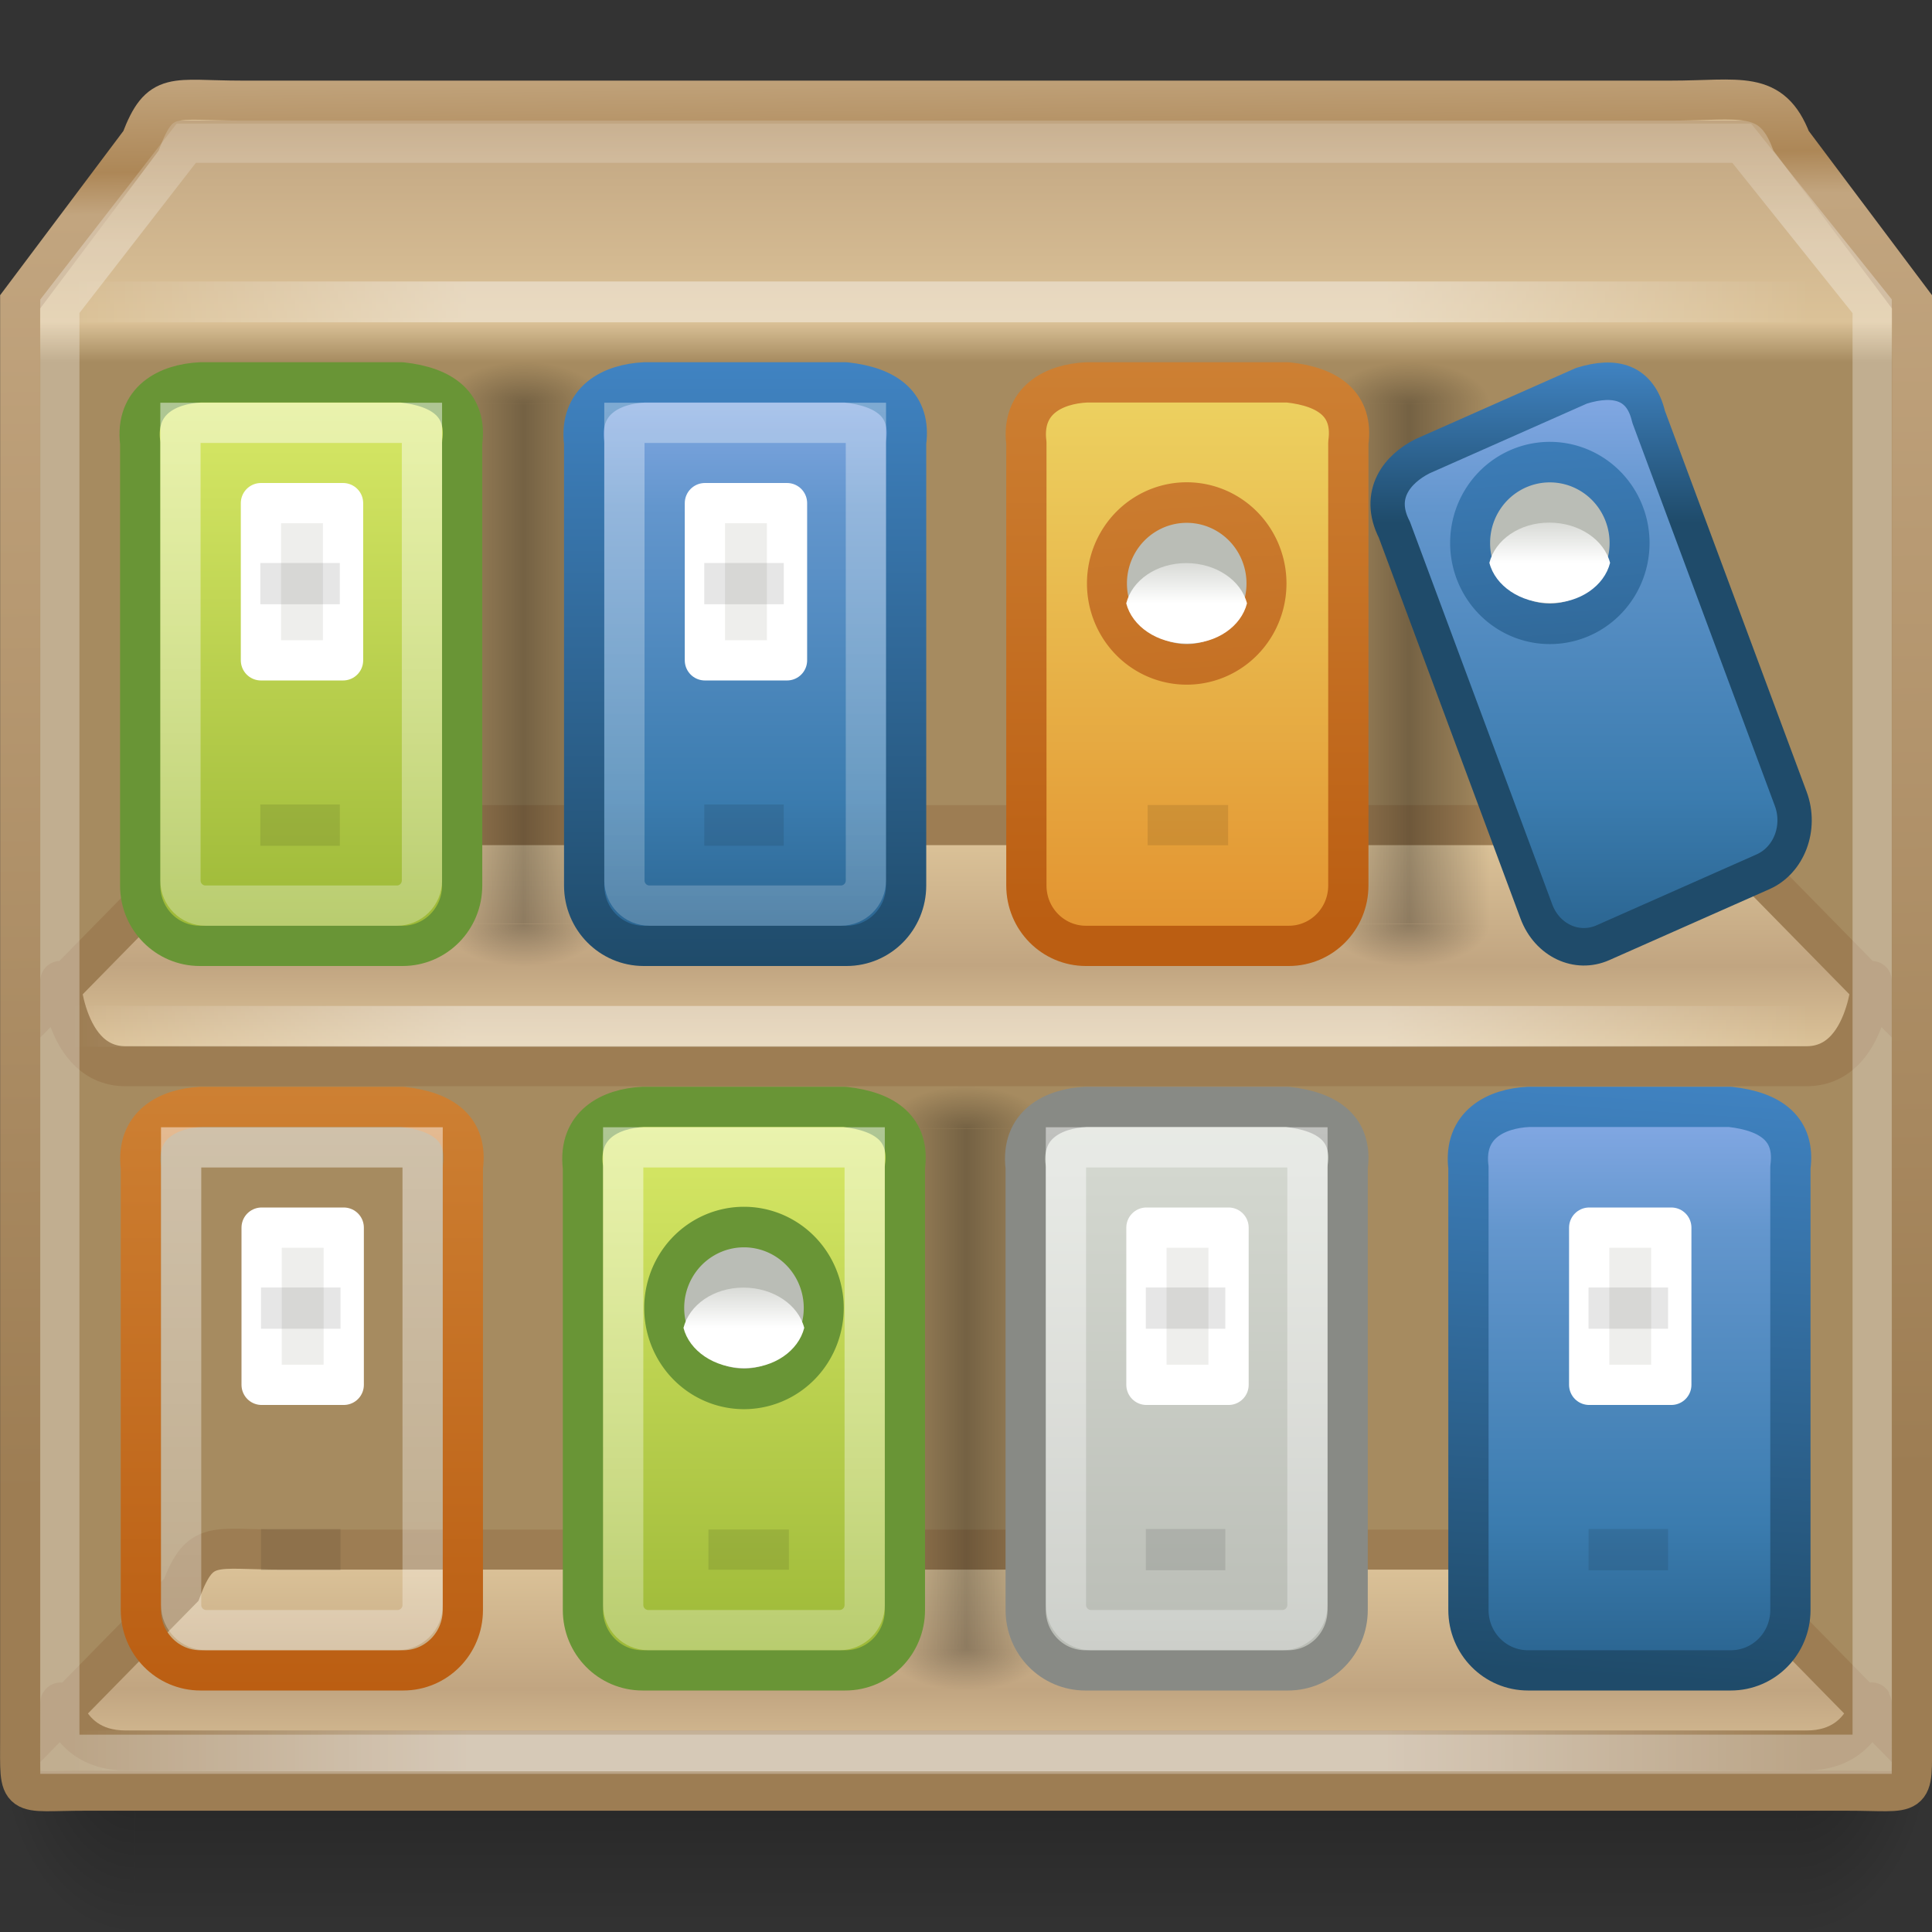 <?xml version="1.0" encoding="UTF-8"?>
<!-- Created with Inkscape (http://www.inkscape.org/) -->
<svg id="svg2" width="48" height="48" version="1.0" xmlns="http://www.w3.org/2000/svg" xmlns:cc="http://creativecommons.org/ns#" xmlns:dc="http://purl.org/dc/elements/1.1/" xmlns:rdf="http://www.w3.org/1999/02/22-rdf-syntax-ns#" xmlns:xlink="http://www.w3.org/1999/xlink">
 <rect width="100%" height="100%" fill="#333333" stroke="none"/>
 <defs id="defs5">
  <linearGradient id="linearGradient4704">
   <stop id="stop4706" style="stop-color:#8badea" offset="0"/>
   <stop id="stop4708" style="stop-color:#6396cd" offset=".2"/>
   <stop id="stop4710" style="stop-color:#3b7caf" offset=".6"/>
   <stop id="stop4712" style="stop-color:#194c70" offset="1"/>
  </linearGradient>
  <linearGradient id="linearGradient4379">
   <stop id="stop4381" style="stop-color:#dac197" offset="0"/>
   <stop id="stop4383" style="stop-color:#c1a581" offset=".094"/>
   <stop id="stop4385" style="stop-color:#dbc298" offset=".157"/>
   <stop id="stop4387" style="stop-color:#a68b60" offset="1"/>
  </linearGradient>
  <linearGradient id="linearGradient3304">
   <stop id="stop3306" style="stop-opacity:0" offset="0"/>
   <stop id="stop3312" offset=".5"/>
   <stop id="stop3308" style="stop-opacity:0" offset="1"/>
  </linearGradient>
  <linearGradient id="linearGradient3290">
   <stop id="stop3292" offset="0"/>
   <stop id="stop3294" style="stop-opacity:0" offset="1"/>
  </linearGradient>
  <linearGradient id="linearGradient3146">
   <stop id="stop3148" style="stop-color:#fff" offset="0"/>
   <stop id="stop3150" style="stop-color:#fff;stop-opacity:0" offset="1"/>
  </linearGradient>
  <radialGradient id="radialGradient3296" cx="2" cy="39.016" r="1.5" gradientTransform="matrix(2 0 0 2 -9 -116.53)" gradientUnits="userSpaceOnUse" xlink:href="#linearGradient3290"/>
  <radialGradient id="radialGradient3300" cx="2" cy="39.016" r="1.5" gradientTransform="matrix(2 0 0 2 38 -39.531)" gradientUnits="userSpaceOnUse" xlink:href="#linearGradient3290"/>
  <linearGradient id="linearGradient3310" x1="10.916" x2="10.916" y1="35.499" y2="41.5" gradientUnits="userSpaceOnUse" xlink:href="#linearGradient3304"/>
  <linearGradient id="linearGradient3275-9">
   <stop id="stop3277-7" style="stop-color:#fff;stop-opacity:0" offset="0"/>
   <stop id="stop3283" style="stop-color:#fff" offset=".245"/>
   <stop id="stop3285" style="stop-color:#fff" offset=".773"/>
   <stop id="stop3279-1" style="stop-color:#fff;stop-opacity:0" offset="1"/>
  </linearGradient>
  <linearGradient id="linearGradient4152" x1="57.013" x2="57.013" y1="26" y2="44" gradientTransform="matrix(-1 0 0 1 67 -13)" gradientUnits="userSpaceOnUse" xlink:href="#linearGradient4704"/>
  <linearGradient id="linearGradient4154" x1="5.392" x2="5.392" y1="-38.886" y2="8.934" gradientTransform="translate(0 37)" gradientUnits="userSpaceOnUse" xlink:href="#linearGradient3146"/>
  <linearGradient id="linearGradient4168" x1="57" x2="57" y1="26" y2="44" gradientTransform="matrix(-1 0 0 1 67 -13)" gradientUnits="userSpaceOnUse" xlink:href="#linearGradient7012-661-145-733-759-865-745-661-970-94"/>
  <linearGradient id="linearGradient4293" x1="44.995" x2="3.005" y1="17.5" y2="17.5" gradientTransform="matrix(1.029 0 0 1 -1.286 -10)" gradientUnits="userSpaceOnUse" spreadMethod="reflect" xlink:href="#linearGradient3275-9"/>
  <linearGradient id="linearGradient4296" x1="25.011" x2="25.011" y1="16.883" y2="20.736" gradientTransform="matrix(1.282 0 0 1.557 -9.07 -23.291)" gradientUnits="userSpaceOnUse">
   <stop id="stop4463" style="stop-color:#dac197" offset="0"/>
   <stop id="stop4465" style="stop-color:#c1a581" offset="0"/>
   <stop id="stop4467" style="stop-color:#dbc298" offset=".833"/>
   <stop id="stop4469" style="stop-color:#a68b60" offset="1"/>
  </linearGradient>
  <linearGradient id="linearGradient4298" x1="15" x2="15.464" y1="9" y2="45.042" gradientTransform="translate(-3 -8)" gradientUnits="userSpaceOnUse">
   <stop id="stop4391" style="stop-color:#c9af8b" offset="0"/>
   <stop id="stop4393" style="stop-color:#ad8757" offset=".088"/>
   <stop id="stop4395" style="stop-color:#c2a57f" offset=".117"/>
   <stop id="stop4397" style="stop-color:#9d7d53" offset="1"/>
  </linearGradient>
  <linearGradient id="linearGradient4401" x1="44.995" x2="3.005" y1="17.5" y2="17.5" gradientTransform="matrix(1.029 0 0 1 -1.286 8)" gradientUnits="userSpaceOnUse" spreadMethod="reflect" xlink:href="#linearGradient3275-9"/>
  <linearGradient id="linearGradient4405" x1="25.011" x2="24.997" y1="16.883" y2="37.277" gradientTransform="matrix(1.282 0 0 1.557 -10.07 -5.291)" gradientUnits="userSpaceOnUse" xlink:href="#linearGradient4379"/>
  <linearGradient id="linearGradient4455" x1="25.011" x2="24.997" y1="16.883" y2="37.277" gradientTransform="matrix(1.282 0 0 1.557 -10.07 12.709)" gradientUnits="userSpaceOnUse" xlink:href="#linearGradient4379"/>
  <linearGradient id="linearGradient4459" x1="44.995" x2="3.005" y1="17.5" y2="17.5" gradientTransform="matrix(1.029 0 0 1 -1.286 26)" gradientUnits="userSpaceOnUse" spreadMethod="reflect" xlink:href="#linearGradient3275-9"/>
  <linearGradient id="linearGradient4513" x1="56.086" x2="63.349" y1="25.787" y2="43.685" gradientTransform="matrix(-1 0 0 1 67 -13)" gradientUnits="userSpaceOnUse" xlink:href="#linearGradient4704"/>
  <linearGradient id="linearGradient4529" x1="56.983" x2="56.983" y1="27" y2="44" gradientTransform="matrix(-1 0 0 1 67 -13)" gradientUnits="userSpaceOnUse" xlink:href="#linearGradient2264"/>
  <linearGradient id="linearGradient4545" x1="56.983" x2="56.983" y1="26" y2="44" gradientTransform="matrix(-1 0 0 1 67 -13)" gradientUnits="userSpaceOnUse" xlink:href="#linearGradient4704"/>
  <linearGradient id="linearGradient4559" x1="23" x2="23" y1="6" y2="1" gradientUnits="userSpaceOnUse">
   <stop id="stop4555" style="stop-color:#fff" offset="0"/>
   <stop id="stop4557" style="stop-color:#fff;stop-opacity:0" offset="1"/>
  </linearGradient>
  <linearGradient id="linearGradient4634" x1="36.562" x2="36.562" y1="-17" y2="-20.594" gradientTransform="matrix(.619 0 0 .5 -12.116 40.5)" gradientUnits="userSpaceOnUse">
   <stop id="stop3236-3" style="stop-color:#fff" offset="0"/>
   <stop id="stop3238-2" style="stop-color:#fff;stop-opacity:0" offset="1"/>
  </linearGradient>
  <linearGradient id="linearGradient2490-182-124">
   <stop id="stop2788" style="stop-color:#1f4b6a" offset="0"/>
   <stop id="stop2790" style="stop-color:#4083c2" offset="1"/>
  </linearGradient>
  <linearGradient id="linearGradient4702" x1="4.987" x2="4.987" y1="28" y2="13" gradientUnits="userSpaceOnUse" xlink:href="#linearGradient2490-182-124"/>
  <linearGradient id="linearGradient4720" x1="14.731" x2="16.345" y1="18.968" y2="14.991" gradientUnits="userSpaceOnUse" xlink:href="#linearGradient2490-182-124"/>
  <linearGradient id="linearGradient4738" x1="13.017" x2="14.017" y1="28" y2="13" gradientUnits="userSpaceOnUse" xlink:href="#linearGradient2490-182-124"/>
  <linearGradient id="linearGradient4746" x1="14.064" x2="13.033" y1="43.171" y2="27.924" gradientUnits="userSpaceOnUse" xlink:href="#linearGradient2490-182-124"/>
  <linearGradient id="linearGradient2264">
   <stop id="stop2266" style="stop-color:#d7e866" offset="0"/>
   <stop id="stop2268" style="stop-color:#8cab2a" offset="1"/>
  </linearGradient>
  <linearGradient id="linearGradient7012-661-145-733-759-865-745-661-970-94">
   <stop id="stop3618" style="stop-color:#edd563" offset="0"/>
   <stop id="stop3620" style="stop-color:#e08223" offset="1"/>
  </linearGradient>
  <linearGradient id="linearGradient3390-178-986-453">
   <stop id="stop3624" style="stop-color:#bb5e12" offset="0"/>
   <stop id="stop3626" style="stop-color:#cd8033" offset="1"/>
  </linearGradient>
  <linearGradient id="linearGradient4798" x1="7" x2="7" y1="27" y2="13" gradientUnits="userSpaceOnUse" xlink:href="#linearGradient3390-178-986-453"/>
  <linearGradient id="linearGradient4822" x1="57" x2="57" y1="27" y2="44" gradientTransform="matrix(-1 0 0 1 67 -13)" gradientUnits="userSpaceOnUse" xlink:href="#linearGradient2264"/>
  <linearGradient id="linearGradient5000" x1="5" x2="5" y1="28" y2="13" gradientUnits="userSpaceOnUse" xlink:href="#linearGradient3390-178-986-453"/>
  <linearGradient id="linearGradient4240-6" x1="56.983" x2="56.983" y1="40" y2="28" gradientTransform="matrix(-1 0 0 1 67 -13)" gradientUnits="userSpaceOnUse">
   <stop id="stop3414-2" style="stop-color:#babdb6" offset="0"/>
   <stop id="stop3416-3" style="stop-color:#d3d7cf" offset="1"/>
  </linearGradient>
  <linearGradient id="linearGradient4242-5" x1="5.392" x2="5.392" y1="-38.886" y2="8.934" gradientTransform="translate(0 37)" gradientUnits="userSpaceOnUse">
   <stop id="stop3148-6" style="stop-color:#fff" offset="0"/>
   <stop id="stop3150-2" style="stop-color:#fff;stop-opacity:0" offset="1"/>
  </linearGradient>
  <linearGradient id="linearGradient4806-7" x1="14.064" x2="13.033" y1="43.171" y2="27.924" gradientUnits="userSpaceOnUse">
   <stop id="stop3624-5" style="stop-color:#bb5e12" offset="0"/>
   <stop id="stop3626-4" style="stop-color:#cd8033" offset="1"/>
  </linearGradient>
 </defs>
 <g id="g5200">
  <g id="g3314" transform="matrix(1.116 0 0 1.568 -2.233 -16.969)" style="opacity:.3">
   <rect id="rect3288" transform="scale(-1)" x="-5" y="-41.5" width="3" height="6" style="fill:url(#radialGradient3296)"/>
   <rect id="rect3298" x="42" y="35.5" width="3" height="6" style="fill:url(#radialGradient3300)"/>
   <rect id="rect3302" x="5" y="35.5" width="37" height="6" style="fill:url(#linearGradient3310)"/>
  </g>
  <path id="path2488" d="m6.011 2.5h35.498c1.722 0 2.497-0.287 2.992 1l3.002 4v35.674c0 1.553 0.103 1.316-1.619 1.316h-43.765c-1.722 0-1.619 0.237-1.619-1.316v-35.674l3.002-4c0.481-1.261 0.789-1 2.511-1z" style="display:block;fill:url(#linearGradient4296);stroke-linecap:round;stroke-width:.994;stroke:url(#linearGradient4298)"/>
  <path id="path4451" d="m7.011 38.5h33.498c1.722 0 2.497-0.287 2.992 1l3.002 3.06c0-0.94 0.103 0.93-1.619 0.93h-41.765c-1.722 0-1.619-1.869-1.619-0.93l3.002-3.06c0.481-1.261 0.789-1 2.511-1z" style="display:block;fill:url(#linearGradient4455);stroke-linecap:round;stroke-width:.994;stroke:#9d7d53"/>
  <g id="g4409" transform="matrix(0 -.349 .667 0 -12.667 42.698)" style="opacity:.3">
   <rect id="rect4411" transform="scale(-1)" x="-5" y="-41.5" width="3" height="6" style="fill:url(#radialGradient3296)"/>
   <rect id="rect4413" x="42" y="35.5" width="3" height="6" style="fill:url(#radialGradient3300)"/>
   <rect id="rect4415" x="5" y="35.5" width="37" height="6" style="fill:url(#linearGradient3310)"/>
  </g>
  <path id="path3273" d="m2.32 7.5h42.166" style="fill:none;opacity:.4;stroke-linecap:square;stroke-width:1.014px;stroke:url(#linearGradient4293)"/>
  <path id="path4453" d="m2.32 43.5h42.166" style="fill:none;opacity:.4;stroke-linecap:square;stroke-width:1.014px;stroke:url(#linearGradient4459)"/>
  <g id="g4417" transform="matrix(0 -.349 .667 0 -1.667 42.698)" style="opacity:.3">
   <rect id="rect4419" transform="scale(-1)" x="-5" y="-41.5" width="3" height="6" style="fill:url(#radialGradient3296)"/>
   <rect id="rect4421" x="42" y="35.5" width="3" height="6" style="fill:url(#radialGradient3300)"/>
   <rect id="rect4423" x="5" y="35.5" width="37" height="6" style="fill:url(#linearGradient3310)"/>
  </g>
  <path id="path4403" d="m7.011 20.5h33.498c1.722 0 2.497-0.287 2.992 1l3.002 3.06c0-0.94 0.103 1.93-1.619 1.93h-41.765c-1.722 0-1.619-2.869-1.619-1.93l3.002-3.06c0.481-1.261 0.789-1 2.511-1z" style="display:block;fill:url(#linearGradient4405);stroke-linecap:round;stroke-width:.994;stroke:#9d7d53"/>
  <g id="g4565" transform="matrix(0 -.349 .667 0 17.333 24.698)" style="opacity:.3">
   <rect id="rect4567" transform="scale(-1)" x="-5" y="-41.5" width="3" height="6" style="fill:url(#radialGradient3296)"/>
   <rect id="rect4569" x="42" y="35.5" width="3" height="6" style="fill:url(#radialGradient3300)"/>
   <rect id="rect4571" x="5" y="35.5" width="37" height="6" style="fill:url(#linearGradient3310)"/>
  </g>
  <g id="g4351" transform="matrix(0 -.349 .667 0 -12.667 24.698)" style="opacity:.3">
   <rect id="rect4353" transform="scale(-1)" x="-5" y="-41.5" width="3" height="6" style="fill:url(#radialGradient3296)"/>
   <rect id="rect4355" x="42" y="35.5" width="3" height="6" style="fill:url(#radialGradient3300)"/>
   <rect id="rect4357" x="5" y="35.5" width="37" height="6" style="fill:url(#linearGradient3310)"/>
  </g>
  <g id="g4337" transform="matrix(0 -.349 .667 0 -1.667 24.698)" style="opacity:.3">
   <rect id="rect4339" transform="scale(-1)" x="-5" y="-41.5" width="3" height="6" style="fill:url(#radialGradient3296)"/>
   <rect id="rect4341" x="42" y="35.5" width="3" height="6" style="fill:url(#radialGradient3300)"/>
   <rect id="rect4343" x="5" y="35.5" width="37" height="6" style="fill:url(#linearGradient3310)"/>
  </g>
  <path id="path4399" d="m2.32 25.5h42.166" style="fill:none;opacity:.4;stroke-linecap:square;stroke-width:1.014px;stroke:url(#linearGradient4401)"/>
  <g id="g4365" transform="matrix(0 -.349 .667 0 9.333 24.698)" style="opacity:.3">
   <rect id="rect4367" transform="scale(-1)" x="-5" y="-41.5" width="3" height="6" style="fill:url(#radialGradient3296)"/>
   <rect id="rect4369" x="42" y="35.5" width="3" height="6" style="fill:url(#radialGradient3300)"/>
   <rect id="rect4371" x="5" y="35.5" width="37" height="6" style="fill:url(#linearGradient3310)"/>
  </g>
  <g id="g4425" transform="matrix(0 -.349 .667 0 9.333 42.698)" style="opacity:.3">
   <rect id="rect4427" transform="scale(-1)" x="-5" y="-41.5" width="3" height="6" style="fill:url(#radialGradient3296)"/>
   <rect id="rect4429" x="42" y="35.5" width="3" height="6" style="fill:url(#radialGradient3300)"/>
   <rect id="rect4431" x="5" y="35.5" width="37" height="6" style="fill:url(#linearGradient3310)"/>
  </g>
  <path id="path3802" d="m4.628 3.558-3.141 4.051v35.975l45.026-4.3e-4v-35.975l-3.241-4.051z" style="color:#000000;fill:none;opacity:.3;stroke-width:.974;stroke:url(#linearGradient4559)"/>
 </g>
 <g id="g5305">
  <g id="g4140" transform="translate(10.013 -4)">
   <path id="path4142" d="m4.5 15v11c0 0.83 0.661 1.5 1.481 1.5h5.037c0.821 0 1.481-0.67 1.481-1.5v-11c0.128-0.941-0.477-1.388-1.5-1.5h-5c-0.815 0.039-1.626 0.443-1.5 1.5z" style="fill:url(#linearGradient4152);stroke-dashoffset:1.4;stroke-linecap:square;stroke-linejoin:round;stroke-miterlimit:7.1;stroke:url(#linearGradient4702)"/>
   <path id="path4144" d="m11.5 14.506v11.369c0 0.346-0.279 0.625-0.625 0.625h-4.75c-0.346 0-0.625-0.279-0.625-0.625v-11.369z" style="fill:none;opacity:.5;stroke-dashoffset:1.4;stroke-linecap:round;stroke-miterlimit:7.1;stroke:url(#linearGradient4154)"/>
   <rect id="rect4146" x="7.5" y="16.5" width="2.04" height="3.906" rx="0" ry="0" style="fill:#eeeeec;stroke-dashoffset:1.4;stroke-linecap:round;stroke-linejoin:round;stroke:#fff"/>
   <g id="g4148" transform="matrix(.952 0 0 1 -61.841 -5)" style="opacity:.1">
    <path id="path4150" d="m73.333 23.5h1.05" style="fill:none;stroke-linecap:square;stroke-width:1.025px;stroke:#000"/>
    <path id="path5130" d="m73.333 29.5h1.05" style="fill:none;stroke-linecap:square;stroke-width:1.025px;stroke:#000"/>
   </g>
  </g>
  <g id="g4156" transform="translate(21 -4)">
   <path id="path4158" d="m4.5 15v11c0 0.83 0.661 1.5 1.481 1.5h5.037c0.821 0 1.481-0.67 1.481-1.5v-11c0.128-0.941-0.477-1.388-1.5-1.5h-5c-0.815 0.039-1.626 0.443-1.5 1.5z" style="fill:url(#linearGradient4168);stroke-dashoffset:1.4;stroke-linecap:square;stroke-linejoin:round;stroke-miterlimit:7.1;stroke:url(#linearGradient4798)"/>
   <path id="path4160" d="m11.5 14.506v11.369c0 0.346-0.279 0.625-0.625 0.625h-4.75c-0.346 0-0.625-0.279-0.625-0.625v-11.369z" style="fill:none;opacity:.7;stroke-dashoffset:1.4;stroke-linecap:round;stroke-miterlimit:7.1;stroke:url(#linearGradient4154)"/>
   <g id="g4800" transform="translate(-2.019 -13.01)">
    <path id="path4802" transform="matrix(.97 0 0 .984 .343 -.462)" d="m12.517 32.488a2.043 2.043 0 1 1-4.086 0 2.043 2.043 0 1 1 4.086 0z" style="fill:#babdb6;stroke-dashoffset:1.4;stroke-linecap:round;stroke-linejoin:round;stroke-width:1.024;stroke:url(#linearGradient4806-7)"/>
    <path id="path4804" d="m10.49 31c-0.743 0-1.347 0.431-1.49 1 0.144 0.569 0.766 1 1.51 1 0.743 0 1.347-0.431 1.49-1-0.144-0.569-0.766-1-1.51-1z" style="fill:url(#linearGradient4634)"/>
   </g>
  </g>
  <g id="g4188" transform="translate(-1 14)">
   <path id="path4190" d="m4.5 15v11c0 0.83 0.661 1.5 1.481 1.5h5.037c0.821 0 1.481-0.67 1.481-1.5v-11c0.128-0.941-0.477-1.388-1.5-1.5h-5c-0.815 0.039-1.626 0.443-1.5 1.5z" style="fill:url(#linearGradient4168);stroke-dashoffset:1.4;stroke-linecap:square;stroke-linejoin:round;stroke-miterlimit:7.1;stroke:url(#linearGradient5000)"/>
   <path id="path4192" d="m11.5 14.506v11.369c0 0.346-0.279 0.625-0.625 0.625h-4.75c-0.346 0-0.625-0.279-0.625-0.625v-11.369z" style="fill:none;opacity:.7;stroke-dashoffset:1.4;stroke-linecap:round;stroke-miterlimit:7.1;stroke:url(#linearGradient4154)"/>
   <rect id="rect4194" x="7.5" y="16.5" width="2.04" height="3.906" rx="0" ry="0" style="fill:#eeeeec;stroke-dashoffset:1.4;stroke-linecap:round;stroke-linejoin:round;stroke:#fff"/>
   <g id="g4196" transform="matrix(.952 0 0 1 -61.841 -5)" style="opacity:.1">
    <path id="path4198" d="m73.333 23.5h1.05" style="fill:none;stroke-linecap:square;stroke-width:1.025px;stroke:#000"/>
    <path id="path5132" d="m73.333 29.5h1.05" style="fill:none;stroke-linecap:square;stroke-width:1.025px;stroke:#000"/>
   </g>
  </g>
  <g id="g4501" transform="matrix(.79 -.35 .321 .863 26.27 1.783)">
   <path id="path4503" d="m4.5 15v11c0 0.83 0.661 1.5 1.481 1.5h5.037c0.821 0 1.481-0.67 1.481-1.5v-11c0.128-0.941-0.477-1.388-1.5-1.5h-5c-0.815 0.039-1.626 0.443-1.5 1.5z" style="fill:url(#linearGradient4513);stroke-dashoffset:1.4;stroke-linecap:square;stroke-linejoin:round;stroke-miterlimit:7.1;stroke:url(#linearGradient4720)"/>
   <g id="g3362" transform="matrix(1.086 .441 -.404 .994 9.887 -18.91)">
    <path id="path3364" transform="matrix(.97 0 0 .984 .343 -.462)" d="m12.517 32.488a2.043 2.043 0 1 1-4.086 0 2.043 2.043 0 1 1 4.086 0z" style="fill:#babdb6;stroke-dashoffset:1.4;stroke-linecap:round;stroke-linejoin:round;stroke-width:1.024;stroke:url(#linearGradient4746)"/>
    <path id="path3366" d="m10.49 31c-0.743 0-1.347 0.431-1.49 1 0.144 0.569 0.766 1 1.51 1 0.743 0 1.347-0.431 1.49-1-0.144-0.569-0.766-1-1.51-1z" style="fill:url(#linearGradient4634)"/>
   </g>
   <path id="path4505" d="m11.5 14.506v11.369c0 0.346-0.279 0.625-0.625 0.625h-4.75c-0.346 0-0.625-0.279-0.625-0.625v-11.369z" style="fill:none;opacity:.5;stroke-dashoffset:1.4;stroke-linecap:round;stroke-miterlimit:7.1;stroke:url(#linearGradient4154)"/>
  </g>
  <g id="g4517" transform="translate(-1.017 -4)">
   <path id="path4519" d="m4.5 15v11c0 0.83 0.661 1.5 1.481 1.5h5.037c0.821 0 1.481-0.67 1.481-1.5v-11c0.128-0.941-0.477-1.388-1.5-1.5h-5c-0.815 0.039-1.626 0.443-1.5 1.5z" style="fill:url(#linearGradient4529);stroke-dashoffset:1.4;stroke-linecap:square;stroke-linejoin:round;stroke-miterlimit:7.1;stroke:#699536"/>
   <path id="path4521" d="m11.5 14.506v11.369c0 0.346-0.279 0.625-0.625 0.625h-4.75c-0.346 0-0.625-0.279-0.625-0.625v-11.369z" style="fill:none;opacity:.7;stroke-dashoffset:1.4;stroke-linecap:round;stroke-miterlimit:7.1;stroke:url(#linearGradient4154)"/>
   <rect id="rect4523" x="7.5" y="16.5" width="2.04" height="3.906" rx="0" ry="0" style="fill:#eeeeec;stroke-dashoffset:1.4;stroke-linecap:round;stroke-linejoin:round;stroke:#fff"/>
   <g id="g4525" transform="matrix(.952 0 0 1 -61.841 -5)" style="opacity:.1">
    <path id="path4527" d="m73.333 23.5h1.05" style="fill:none;stroke-linecap:square;stroke-width:1.025;stroke:#000"/>
    <path id="path5134" d="m73.333 29.5h1.05" style="fill:none;stroke-linecap:square;stroke-width:1.025;stroke:#000"/>
   </g>
  </g>
  <g id="g4533" transform="translate(31.983 14)">
   <path id="path4535" d="m4.5 15v11c0 0.83 0.661 1.5 1.481 1.5h5.037c0.821 0 1.481-0.67 1.481-1.5v-11c0.128-0.941-0.477-1.388-1.5-1.5h-5c-0.815 0.039-1.626 0.443-1.5 1.5z" style="fill:url(#linearGradient4545);stroke-dashoffset:1.4;stroke-linecap:square;stroke-linejoin:round;stroke-miterlimit:7.1;stroke:url(#linearGradient4738)"/>
   <path id="path4537" d="m11.5 14.506v11.369c0 0.346-0.279 0.625-0.625 0.625h-4.75c-0.346 0-0.625-0.279-0.625-0.625v-11.369z" style="fill:none;opacity:.5;stroke-dashoffset:1.4;stroke-linecap:round;stroke-miterlimit:7.1;stroke:url(#linearGradient4154)"/>
   <rect id="rect4539" x="7.5" y="16.5" width="2.04" height="3.906" rx="0" ry="0" style="fill:#eeeeec;stroke-dashoffset:1.4;stroke-linecap:round;stroke-linejoin:round;stroke:#fff"/>
   <g id="g4541" transform="matrix(.952 0 0 1 -61.841 -5)" style="opacity:.1">
    <path id="path4543" d="m73.333 23.5h1.05" style="fill:none;stroke-linecap:square;stroke-width:1.025px;stroke:#000"/>
    <path id="path5136" d="m73.333 29.5h1.05" style="fill:none;stroke-linecap:square;stroke-width:1.025px;stroke:#000"/>
   </g>
  </g>
  <g id="g4810" transform="translate(9.983 14)">
   <path id="path4812" d="m4.5 15v11c0 0.83 0.661 1.5 1.481 1.5h5.037c0.821 0 1.481-0.67 1.481-1.5v-11c0.128-0.941-0.477-1.388-1.5-1.5h-5c-0.815 0.039-1.626 0.443-1.5 1.5z" style="fill:url(#linearGradient4822);stroke-dashoffset:1.4;stroke-linecap:square;stroke-linejoin:round;stroke-miterlimit:7.1;stroke:#699536"/>
   <path id="path4814" d="m11.5 14.506v11.369c0 0.346-0.279 0.625-0.625 0.625h-4.75c-0.346 0-0.625-0.279-0.625-0.625v-11.369z" style="fill:none;opacity:.7;stroke-dashoffset:1.4;stroke-linecap:round;stroke-miterlimit:7.1;stroke:url(#linearGradient4154)"/>
   <g id="g4826" transform="translate(-2.002 -13.01)">
    <path id="path4828" transform="matrix(.97 0 0 .984 .343 -.462)" d="m12.517 32.488a2.043 2.043 0 1 1-4.086 0 2.043 2.043 0 1 1 4.086 0z" style="fill:#babdb6;stroke-dashoffset:1.4;stroke-linecap:round;stroke-linejoin:round;stroke-width:1.024;stroke:#699536"/>
    <path id="path4830" d="m10.49 31c-0.743 0-1.347 0.431-1.49 1 0.144 0.569 0.766 1 1.51 1 0.743 0 1.347-0.431 1.49-1-0.144-0.569-0.766-1-1.51-1z" style="fill:url(#linearGradient4634)"/>
   </g>
   <path id="path5140" d="m8.117 24.5h1" style="fill:none;opacity:.1;stroke-linecap:square;stroke-width:1px;stroke:#000"/>
  </g>
  <g id="g4200" transform="translate(20.983 14)">
   <path id="path4202" d="m4.5 15v11c0 0.83 0.661 1.5 1.481 1.5h5.037c0.821 0 1.481-0.67 1.481-1.5v-11c0.128-0.941-0.477-1.388-1.5-1.5h-5c-0.815 0.039-1.626 0.443-1.5 1.5z" style="fill:url(#linearGradient4240-6);stroke-dashoffset:1.4;stroke-linecap:square;stroke-linejoin:round;stroke-miterlimit:7.1;stroke:#888a85"/>
   <path id="path4204" d="m11.5 14.506v11.369c0 0.346-0.279 0.625-0.625 0.625h-4.75c-0.346 0-0.625-0.279-0.625-0.625v-11.369z" style="fill:none;opacity:.7;stroke-dashoffset:1.4;stroke-linecap:round;stroke-miterlimit:7.1;stroke:url(#linearGradient4242-5)"/>
   <rect id="rect4206" x="7.5" y="16.5" width="2.04" height="3.906" rx="0" ry="0" style="fill:#eeeeec;stroke-dashoffset:1.4;stroke-linecap:round;stroke-linejoin:round;stroke:#fff"/>
   <g id="g4208" transform="matrix(.952 0 0 1 -61.841 -5)" style="opacity:.1">
    <path id="path4210" d="m73.333 23.5h1.05" style="fill:none;stroke-linecap:square;stroke-width:1.025px;stroke:#000"/>
    <path id="path5138" d="m73.333 29.5h1.05" style="fill:none;stroke-linecap:square;stroke-width:1.025px;stroke:#000"/>
   </g>
  </g>
  <path id="path5140-5" d="m29.013 20.5h1" style="fill:none;opacity:.1;stroke-linecap:square;stroke-width:1px;stroke:#000"/>
 </g>
</svg>
